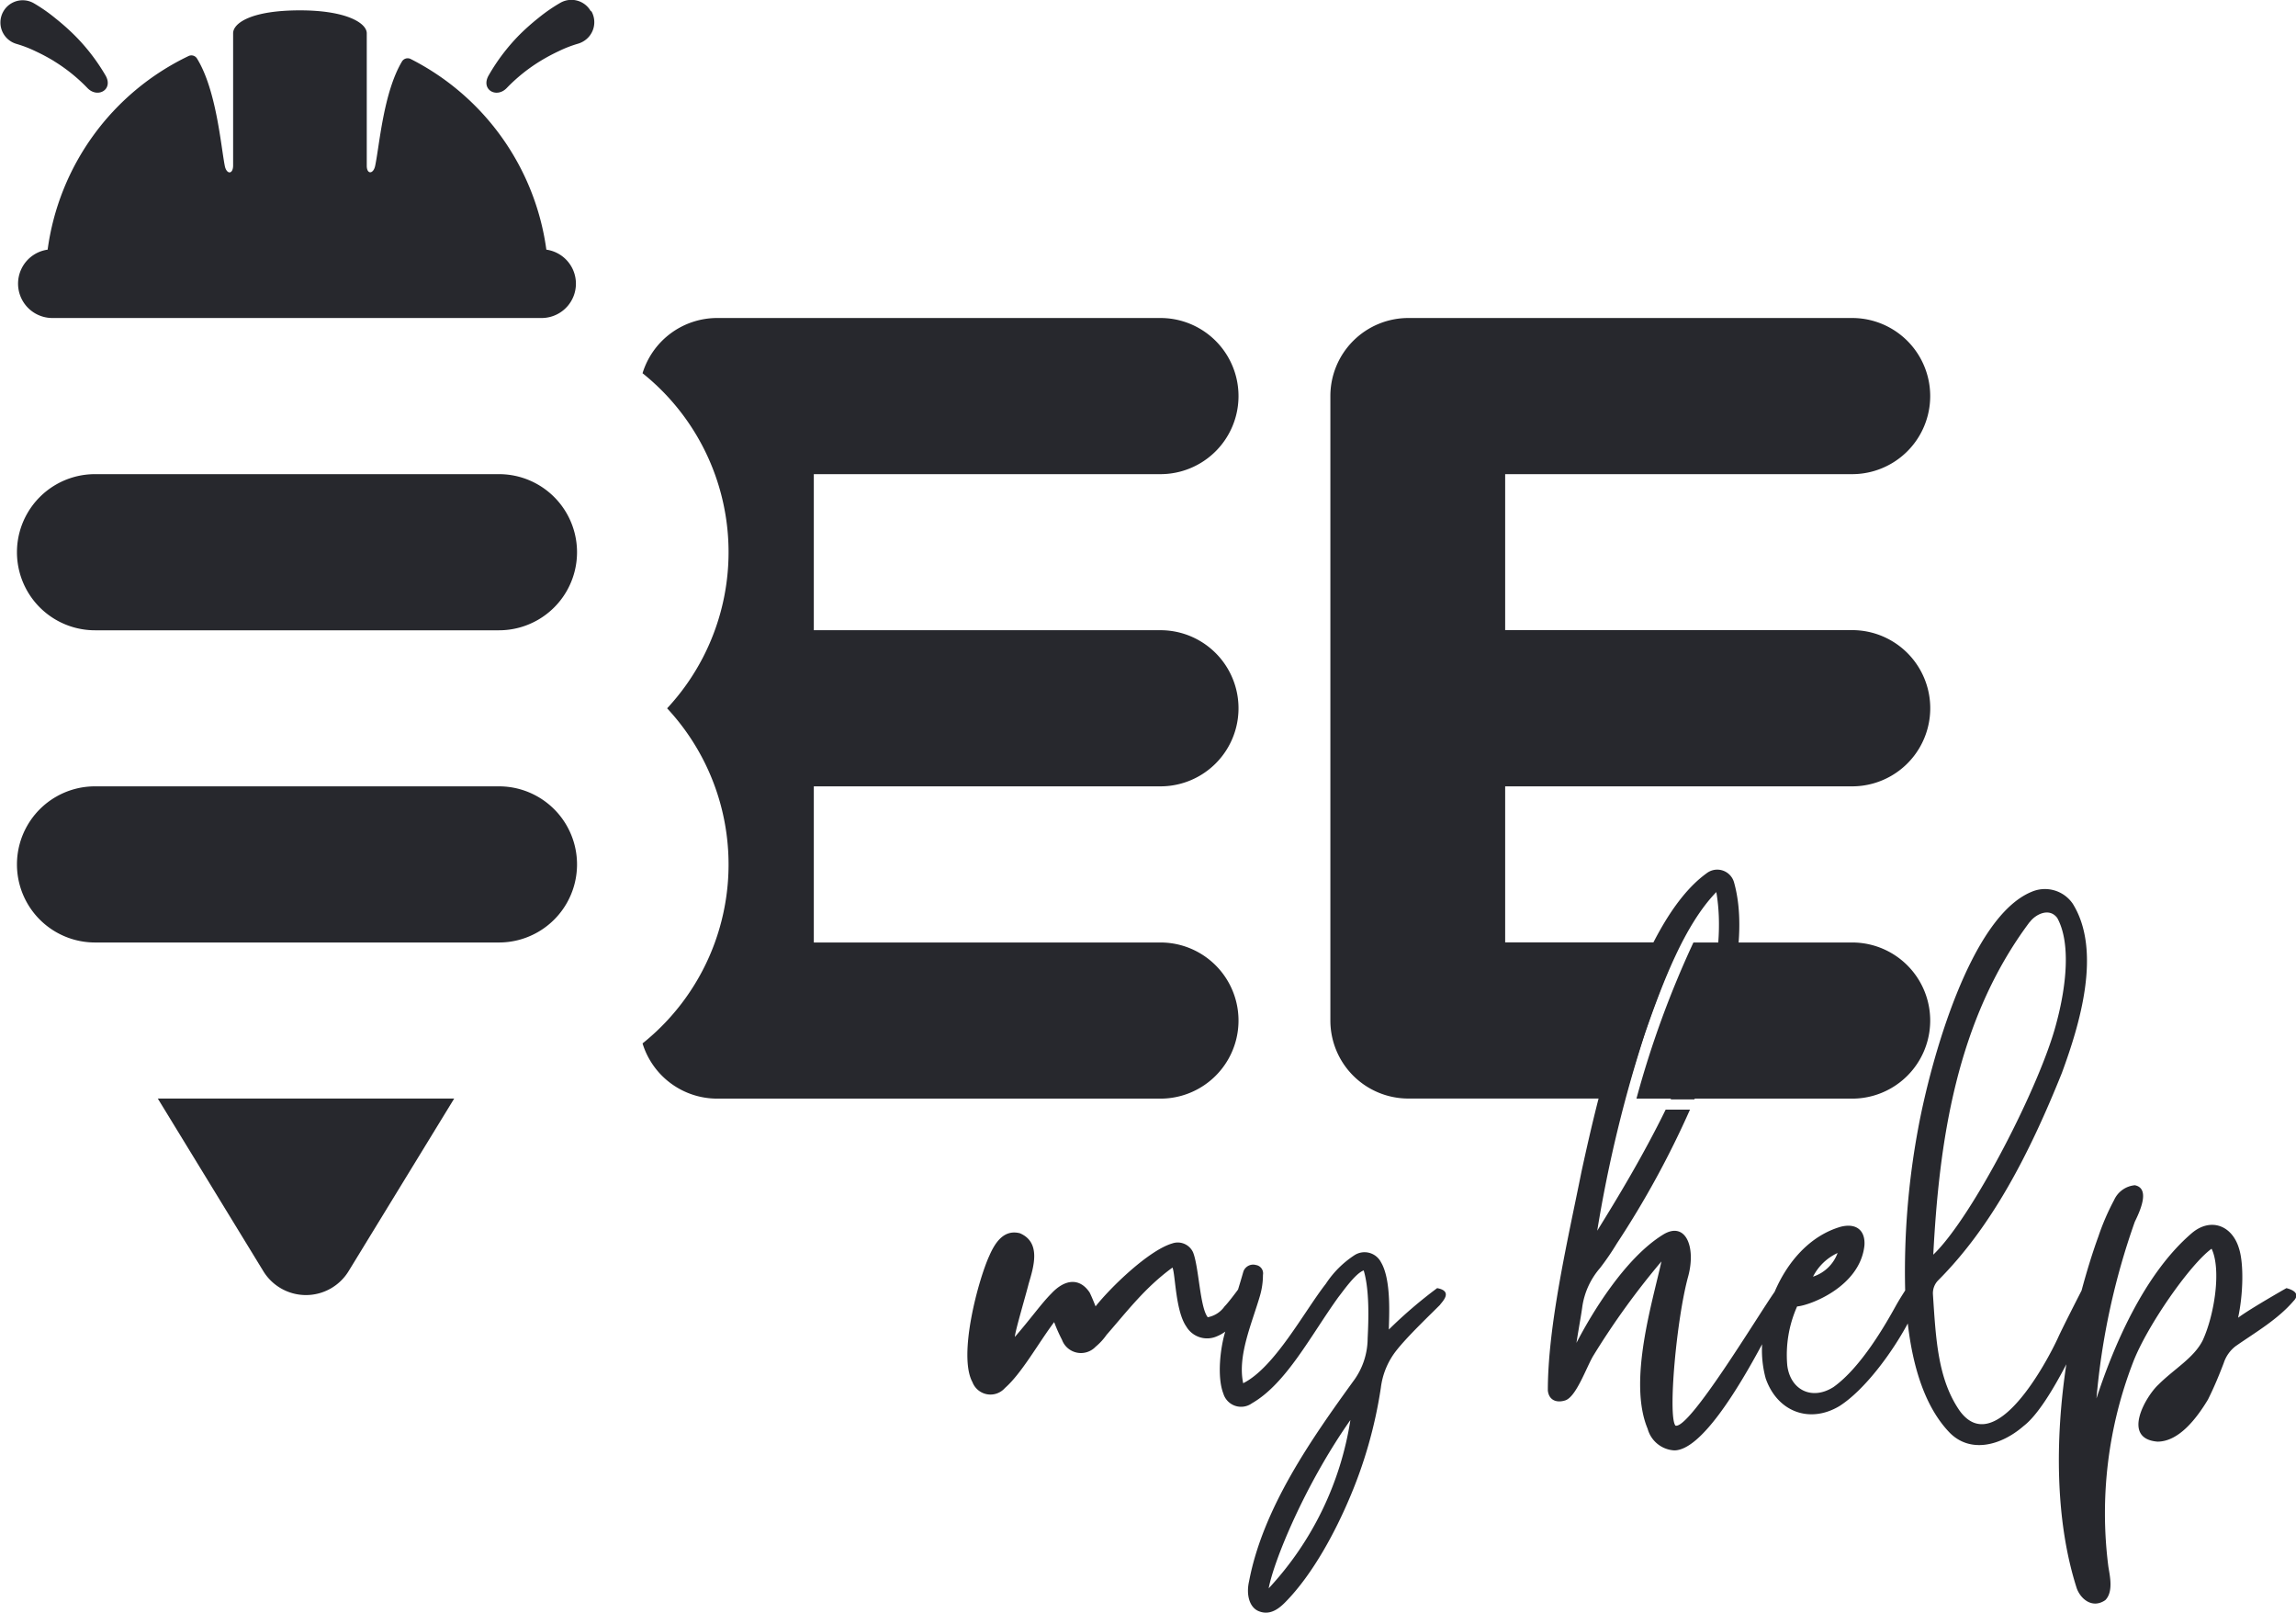 <svg xmlns="http://www.w3.org/2000/svg" xmlns:xlink="http://www.w3.org/1999/xlink" id="Livello_1" data-name="Livello 1" viewBox="0 0 272.82 191.61"><defs><clipPath id="clip-path" transform="translate(-4.92 -5.14)"><rect x="-398.67" y="-154.33" width="1080" height="1080" style="fill:none"></rect></clipPath></defs><title>logo_black</title><g style="clip-path:url(#clip-path)"><path d="M64.21,61.47h-48a9.27,9.27,0,1,0,0,18.55h48a9.27,9.27,0,1,0,0-18.55" transform="translate(-4.92 -5.14)" style="fill:#27282d"></path><path d="M64.21,98.56h-48a9.27,9.27,0,1,0,0,18.55h48a9.27,9.27,0,1,0,0-18.55" transform="translate(-4.92 -5.14)" style="fill:#27282d"></path><path d="M142.81,98.56a9.27,9.27,0,1,0,0-18.55H101.62V61.47h41.19a9.27,9.27,0,1,0,0-18.55H90.14a9.28,9.28,0,0,0-8.87,6.56,27.22,27.22,0,0,1,2.92,39.81,27.22,27.22,0,0,1-2.92,39.81,9.28,9.28,0,0,0,8.87,6.56h52.67a9.27,9.27,0,0,0,0-18.55H101.62V98.56h41.19Z" transform="translate(-4.92 -5.14)" style="fill:#27282d"></path><path d="M23.67,135.65H58.89L46.34,156.16a5.94,5.94,0,0,1-10.13,0Z" transform="translate(-4.92 -5.14)" style="fill:#27282d"></path><path d="M175.68,158.18a54.87,54.87,0,0,0-5.73,4.91c0-1.29.35-5.85-.94-8a2.2,2.2,0,0,0-3.16-.82,11.73,11.73,0,0,0-3.39,3.39c-2.57,3.28-6.08,9.94-9.82,11.81-0.7-3.28,1.05-7.13,2-10.41a8.9,8.9,0,0,0,.35-2.46,1,1,0,0,0-.82-1.17,1.23,1.23,0,0,0-1.52.82c-0.2.71-.41,1.4-0.62,2.09-0.35.48-1.23,1.64-1.6,2a3.14,3.14,0,0,1-2,1.29c-0.94-1.17-1.05-6-1.75-7.72a2,2,0,0,0-2.46-1.05c-2.81.82-7.37,5.26-9.12,7.48-0.23-.58-0.47-1.17-0.7-1.64-1.17-1.76-2.92-1.64-4.56.12-1.17,1.17-2.46,3-4.33,5.15,0-.59,1.29-4.91,1.64-6.32,0.59-2,1.52-4.91-1.05-6-1.87-.47-2.92,1.05-3.63,2.69-1.29,2.81-3.74,11.81-2,15a2.29,2.29,0,0,0,3.86.7c2-1.75,4-5.38,5.85-7.83a18.55,18.55,0,0,0,.93,2.1,2.4,2.4,0,0,0,4,.82,7,7,0,0,0,1.29-1.4c2.46-2.81,4.56-5.61,7.84-8,0.35,0.82.35,5.15,1.64,7a2.87,2.87,0,0,0,3.63,1.17,4.62,4.62,0,0,0,1-.56c-0.58,1.88-1,5.36-.23,7.35a2.2,2.2,0,0,0,3.39,1.17c4.09-2.34,7-8.07,10.29-12.63,0.47-.58,2-2.81,3-3.16,0.7,2.34.58,5.85,0.47,8.07a8.55,8.55,0,0,1-1.75,5.15C160.83,176,155,184.25,153.34,193c-0.35,1.52,0,3,1.05,3.51,1.29,0.59,2.34-.12,3.16-0.93,3.51-3.51,6.2-8.89,7.6-12.16A53.66,53.66,0,0,0,169,170a8.87,8.87,0,0,1,1.87-4.45c1.29-1.64,3.86-4.09,5.15-5.38,0.23-.35,1.64-1.64-0.35-2m-20,35.67c0.58-3.16,4.21-12.16,9.71-20a37.86,37.86,0,0,1-9.71,20" transform="translate(-4.92 -5.14)" style="fill:#27282d"></path><path d="M225,117.11H206.14a114.93,114.93,0,0,0-6.77,18.55H225a9.27,9.27,0,1,0,0-18.55" transform="translate(-4.92 -5.14)" style="fill:#27282d"></path><path d="M225,80H183.77V61.47H225a9.27,9.27,0,0,0,0-18.55H172.28A9.27,9.27,0,0,0,163,52.19v74.19a9.27,9.27,0,0,0,9.27,9.27H198c0.08-.31,3.26-11.93,6.7-18.55H183.77V98.56H225A9.27,9.27,0,1,0,225,80" transform="translate(-4.92 -5.14)" style="fill:#27282d"></path><path d="M276.59,158.18s-4.33,2.46-5.73,3.51c0.59-2.69.7-6.32,0.12-8.19-0.82-2.81-3.39-3.74-5.61-1.87-5.85,5-9.47,13.92-11.34,19.65a84.59,84.59,0,0,1,4.56-21c0.93-1.87,1.64-4,0-4.33a3,3,0,0,0-2.46,1.75,28.51,28.51,0,0,0-1.87,4.33c-0.73,2-1.39,4.17-2,6.43-0.48.94-2.3,4.5-2.8,5.61-1.29,2.81-7.48,14.5-11.7,8.65-2.57-3.74-2.81-8.42-3.16-13.8a2.19,2.19,0,0,1,.59-1.64c6.43-6.43,10.88-15.09,14.73-24.67,2.11-5.73,4.79-14.5,1.29-20.11a4,4,0,0,0-4.91-1.4c-7.25,3-11.93,19.88-13.45,28.07a92.85,92.85,0,0,0-1.55,19.28c-0.23.36-.72,1.12-1.14,1.88-1.17,2.11-4.09,7.25-7.37,9.59-2.57,1.64-5.14.35-5.5-2.57a14.16,14.16,0,0,1,1.17-7c1.52-.12,7.48-2.34,8-7.25,0.12-1.75-.93-2.69-2.81-2.22-3.66,1.06-6.34,4.16-7.86,7.73-2,2.84-10.11,16.34-11.78,15.9-0.93-1.05.12-12.75,1.52-17.78,0.93-3.51-.35-6.55-3-4.91-4.56,2.81-8.54,9.47-10.29,12.86,0.35-2.22.58-3.39,0.7-4.33a9,9,0,0,1,2.1-4.56,31.43,31.43,0,0,0,2-2.92,109.7,109.7,0,0,0,8.69-15.9h-2.89c-2.65,5.41-5.67,10.42-8.13,14.38a158.1,158.1,0,0,1,5.73-23.62c2.1-6,4.68-12.75,8.42-16.61,1.29,7.55-1.57,16.47-5.43,24.63h2.83c3.89-9,6.63-19,4.7-25.8a2.07,2.07,0,0,0-3.27-1.05c-8.3,6-12.86,26.31-14.85,35.43-1.64,8.18-4,18.24-4,26,0.12,1.17,1.05,1.52,2.1,1.17,1.29-.47,2.46-3.86,3.28-5.26A91.41,91.41,0,0,1,202.34,155c-1.05,4.79-4,14.27-1.64,19.88a3.48,3.48,0,0,0,3.16,2.57c3.14,0,7.5-7.13,10.44-12.61a12.74,12.74,0,0,0,.43,4.07c1.4,4,5.26,5.38,8.77,3.27,3-1.92,6.25-6.34,8.11-9.81,0.61,5.28,2.09,10,5,13,2.46,2.46,6.08,1.52,8.77-.82,1.67-1.28,3.54-4.39,5.07-7.33-1.36,9-1.31,18.69,1.24,26.62,0.47,1.29,1.87,2.45,3.39,1.4,1.05-1.05.47-3.16,0.35-4.09a49.79,49.79,0,0,1,2.92-24.09c1.64-4.33,6.78-11.7,9.36-13.57,1.17,2.46.35,7.83-1.05,10.88-1.05,2.1-3.39,3.39-5.26,5.26-1.52,1.4-4.44,6.43-.12,6.78,2.57,0,4.68-2.81,6-5,0.7-1.4,1.29-2.81,1.87-4.33a4.14,4.14,0,0,1,1.4-2c2.34-1.64,5-3.16,6.9-5.38,0.23-.23.93-1.05-0.82-1.52m-30.52-43.5c0.7-.94,2.34-1.75,3.27-0.47,1.64,3,1.05,8.19-.12,12.51-1.87,7.25-9.94,23-14.62,27.48,0.7-13.33,2.69-27.83,11.46-39.53M223.27,154a4.62,4.62,0,0,1-2.92,2.81,6.18,6.18,0,0,1,2.92-2.81" transform="translate(-4.92 -5.14)" style="fill:#27282d"></path><path d="M75.12,6.47a2.64,2.64,0,0,0-3.61-1l0,0a19.52,19.52,0,0,0-2.62,1.81,27.09,27.09,0,0,0-2.25,2A23.46,23.46,0,0,0,63,14.07c-1,1.7.89,2.79,2.11,1.55a20.18,20.18,0,0,1,4-3.22,22.74,22.74,0,0,1,2.24-1.2,14.47,14.47,0,0,1,2.22-.86,2.69,2.69,0,0,0,.62-0.26,2.64,2.64,0,0,0,1-3.61" transform="translate(-4.92 -5.14)" style="fill:#27282d"></path><path d="M11.33,12.4a20.15,20.15,0,0,1,4,3.22c1.22,1.24,3.12.14,2.11-1.55A23.46,23.46,0,0,0,13.8,9.35a27.24,27.24,0,0,0-2.25-2A19.55,19.55,0,0,0,8.93,5.52l0,0a2.64,2.64,0,0,0-2.63,4.59,2.72,2.72,0,0,0,.63.26,14.55,14.55,0,0,1,2.22.86,22.84,22.84,0,0,1,2.24,1.2" transform="translate(-4.92 -5.14)" style="fill:#27282d"></path><path d="M69.84,34.8A29.93,29.93,0,0,0,53.7,12.14a0.79,0.79,0,0,0-1,.28C50.47,16.13,50,22.5,49.5,24.83c-0.2,1-1,1.07-1,0V10.09h0v-1c0-1.19-2.38-2.72-7.94-2.72-5.84,0-7.94,1.54-7.94,2.72v0.8h0v14.9c0,1.12-.81,1.09-1,0-0.46-2.38-1-9-3.3-12.71a0.78,0.78,0,0,0-1-.28,29.94,29.94,0,0,0-16.74,23,4.08,4.08,0,0,0,.5,8.12H69.34a4.08,4.08,0,0,0,.5-8.12" transform="translate(-4.92 -5.14)" style="fill:#27282d"></path></g></svg>